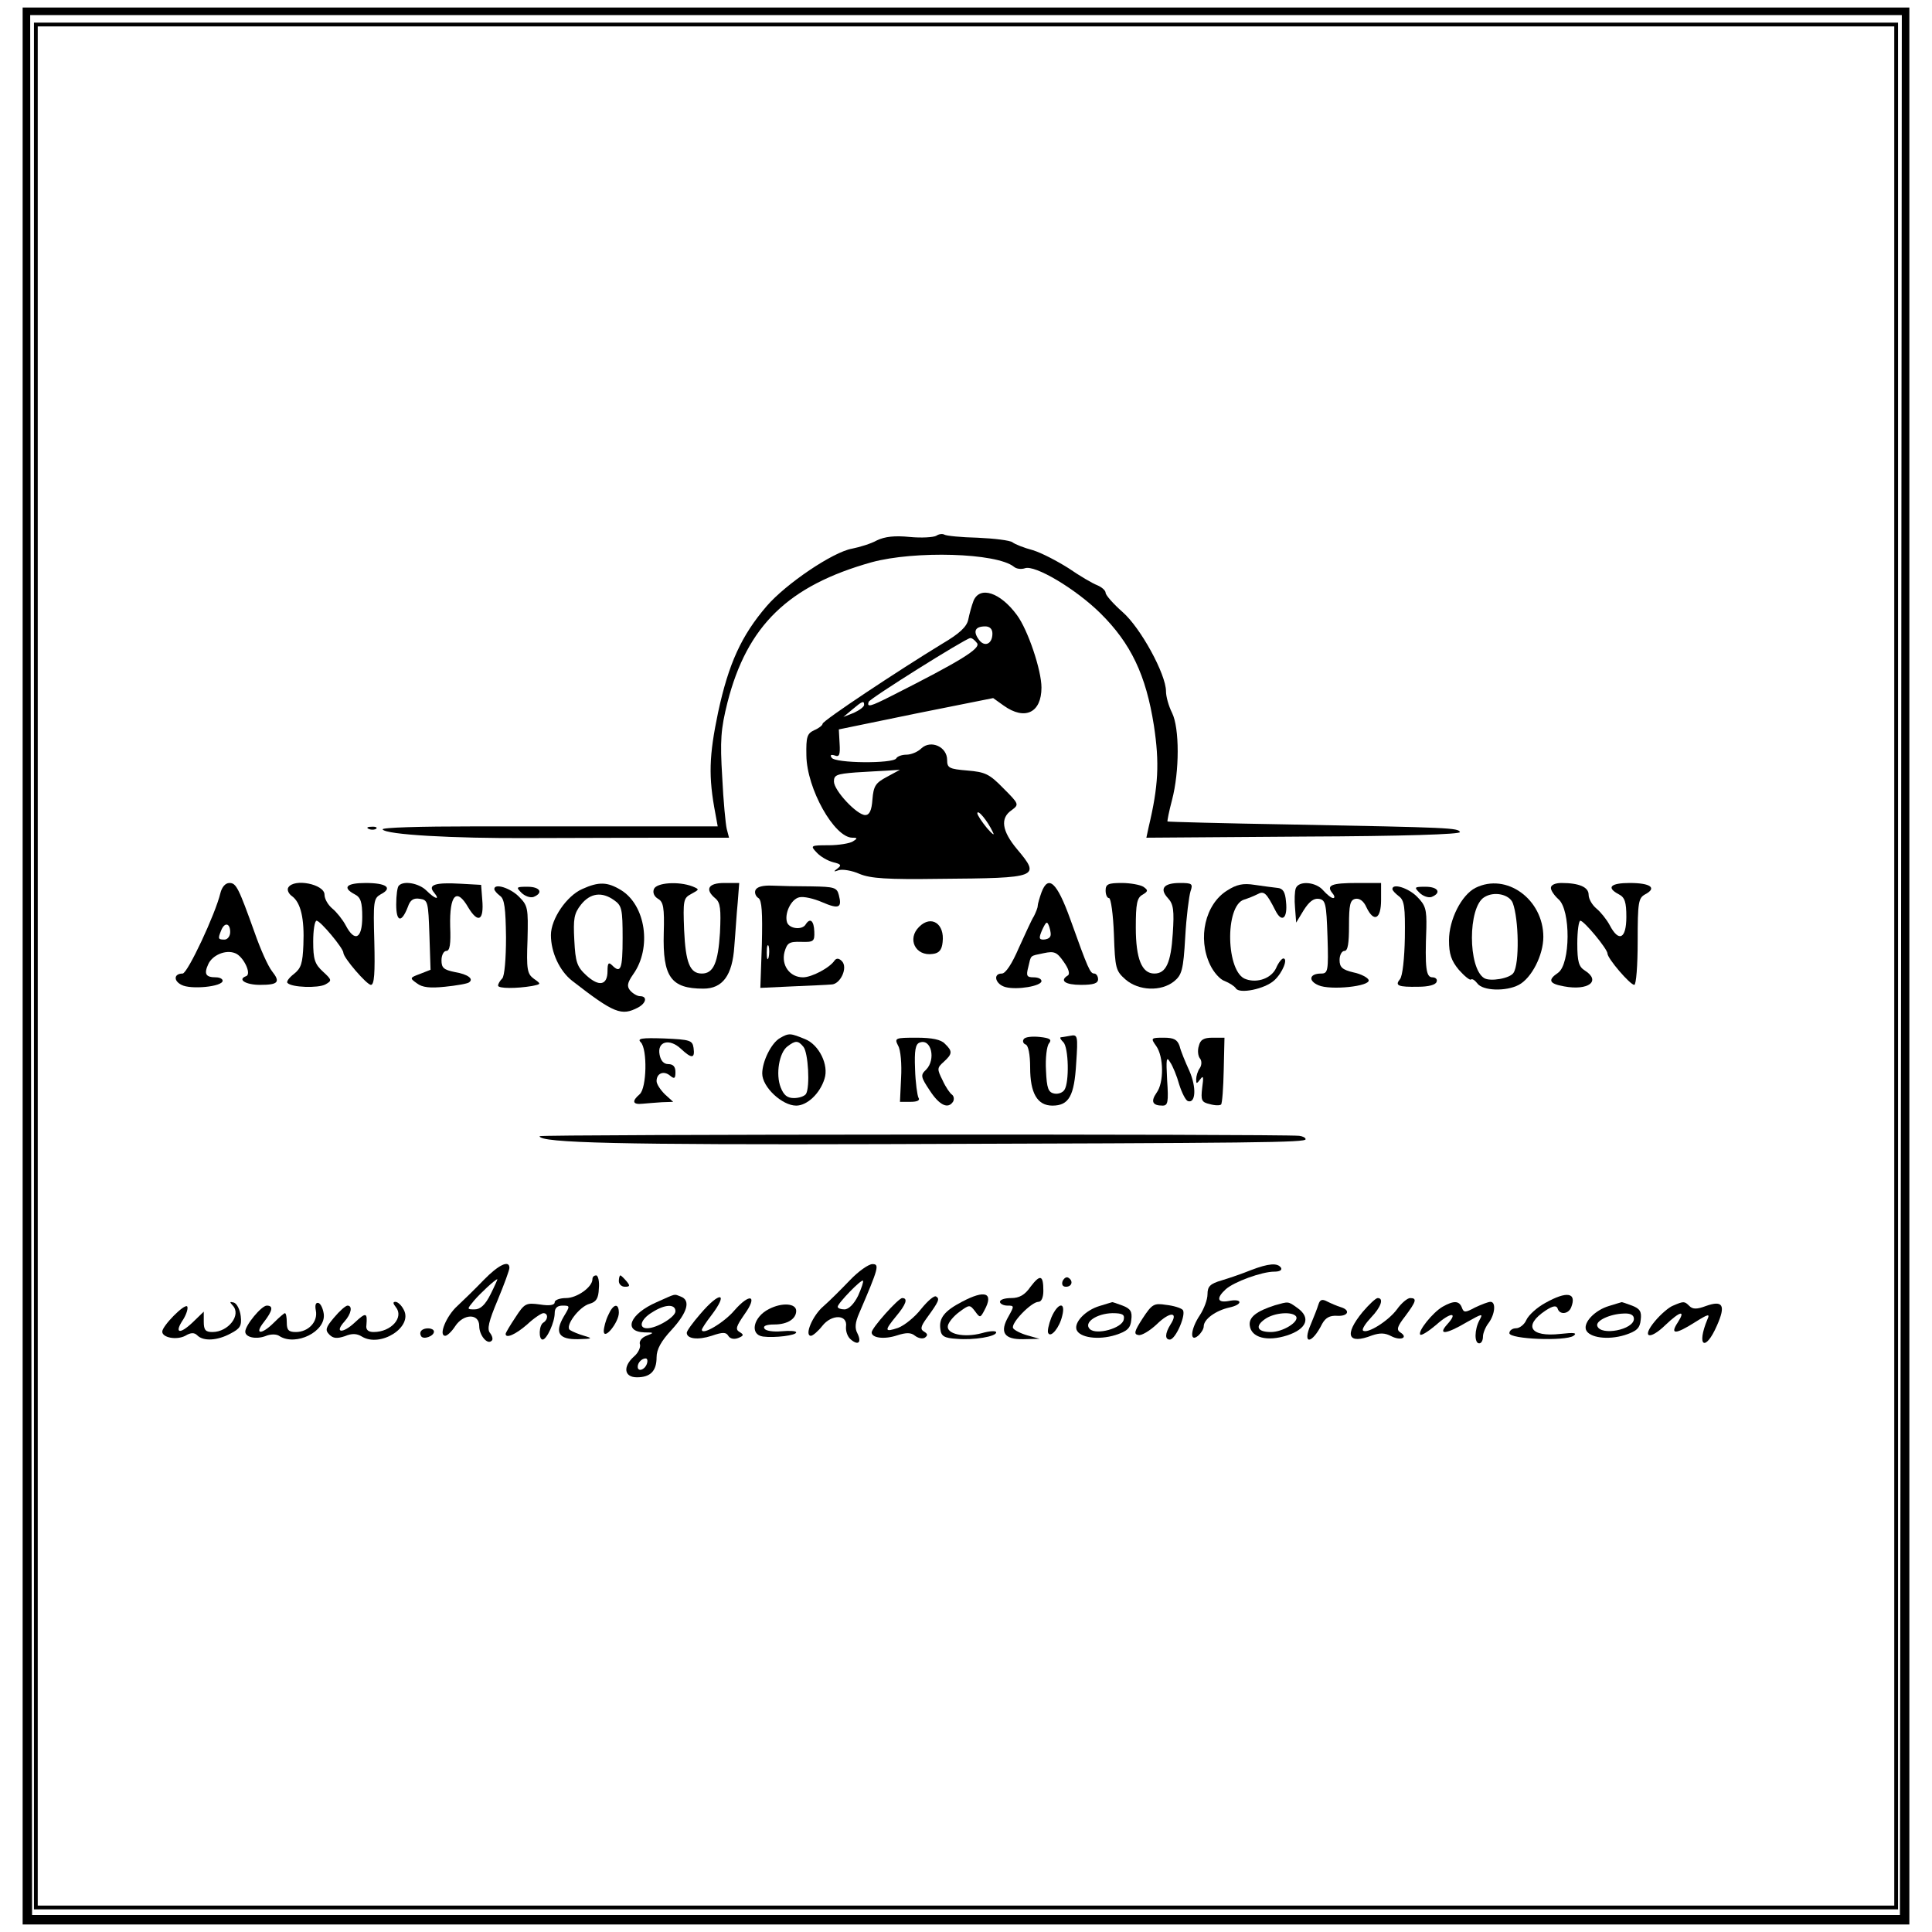 <?xml version="1.0" standalone="no"?>
<!DOCTYPE svg PUBLIC "-//W3C//DTD SVG 20010904//EN"
 "http://www.w3.org/TR/2001/REC-SVG-20010904/DTD/svg10.dtd">
<svg version="1.0" xmlns="http://www.w3.org/2000/svg"
 width="512pt" height="512pt" viewBox="0 0 512 512"
 preserveAspectRatio="xMidYMid meet">
<g transform="translate(0,512) scale(0.1,-0.1)"
fill="#000000" stroke="none">
<path d="M60 2560 l0 -2540 2500 0 2500 0 0 2540 0 2540 -2500 0 -2500 0 0
-2540z m4978 3 l-3 -2518 -2475 0 -2475 0 -3 2518 -2 2517 2480 0 2480 0 -2
-2517z"/>
<path d="M90 2560 l0 -2500 2470 0 2470 0 0 2500 0 2500 -2470 0 -2470 0 0
-2500z m4930 0 l0 -2490 -2460 0 -2460 0 0 2490 0 2490 2460 0 2460 0 0 -2490z"/>
<path d="M2481 3700 c-8 -4 -39 -6 -70 -3 -40 4 -66 1 -87 -9 -16 -9 -46 -18
-66 -22 -51 -9 -175 -93 -226 -152 -67 -78 -101 -152 -129 -282 -24 -115 -26
-170 -7 -269 l6 -33 -198 0 c-110 0 -311 0 -447 0 -145 0 -246 -3 -243 -8 8
-14 186 -24 386 -23 96 0 255 1 354 1 l178 0 -6 23 c-3 12 -9 74 -12 137 -6
98 -4 127 14 199 52 203 161 309 382 371 114 31 331 25 377 -12 7 -6 20 -7 29
-4 26 10 134 -54 200 -119 81 -80 121 -164 142 -298 15 -99 12 -160 -14 -269
l-6 -28 418 3 c263 1 416 6 413 12 -5 11 -24 12 -448 20 -179 3 -326 7 -327 8
-1 1 4 27 12 57 20 76 20 191 0 231 -9 18 -16 43 -16 57 0 45 -67 168 -115
210 -25 22 -45 45 -45 51 0 6 -10 15 -22 20 -13 5 -47 25 -76 45 -30 19 -72
41 -95 48 -23 6 -48 16 -54 21 -7 5 -48 10 -92 12 -44 1 -83 5 -88 8 -5 3 -15
2 -22 -3z"/>
<path d="M2580 3528 c-5 -13 -11 -35 -14 -50 -4 -19 -23 -37 -69 -64 -118 -72
-317 -204 -317 -212 0 -4 -10 -12 -22 -17 -19 -9 -22 -17 -21 -67 1 -88 74
-218 122 -218 14 0 14 -2 1 -10 -8 -5 -37 -10 -64 -10 -48 0 -49 -1 -32 -19
10 -11 29 -22 44 -26 21 -5 23 -8 11 -17 -11 -8 -10 -9 4 -4 10 3 35 -1 55
-10 29 -12 73 -15 212 -13 264 2 268 4 205 79 -40 48 -45 82 -14 103 20 15 20
16 -22 58 -37 38 -48 43 -95 47 -49 4 -54 7 -54 28 0 35 -43 54 -68 31 -10
-10 -28 -17 -40 -17 -11 0 -24 -4 -27 -10 -9 -14 -162 -13 -171 2 -5 7 -2 9 8
6 12 -5 15 1 13 32 l-2 37 204 42 205 41 28 -20 c56 -40 100 -19 100 48 0 46
-36 153 -65 192 -44 60 -98 78 -115 38z m50 -87 c0 -28 -21 -37 -36 -16 -16
22 -10 35 17 35 12 0 19 -7 19 -19z m-41 -25 c12 -14 -44 -48 -226 -140 -57
-29 -66 -31 -61 -16 3 9 255 167 269 169 4 1 12 -5 18 -13z m-299 -164 c0 -5
-12 -14 -27 -21 l-28 -11 24 20 c26 22 31 24 31 12z m60 -191 c-30 -16 -35
-24 -38 -60 -2 -29 -8 -41 -19 -41 -22 0 -83 65 -83 89 0 17 7 20 58 24 31 2
70 4 87 5 l30 2 -35 -19z m281 -146 c6 -11 -1 -6 -15 10 -14 17 -26 35 -26 40
1 11 27 -20 41 -50z"/>
<path d="M978 2923 c7 -3 16 -2 19 1 4 3 -2 6 -13 5 -11 0 -14 -3 -6 -6z"/>
<path d="M584 2753 c-13 -55 -87 -213 -100 -213 -23 0 -25 -19 -3 -30 24 -13
109 -5 109 11 0 5 -8 9 -18 9 -27 0 -32 9 -20 35 11 24 46 39 71 29 22 -8 45
-56 29 -61 -24 -9 0 -23 37 -23 48 0 55 7 32 36 -11 14 -31 59 -46 102 -43
120 -49 132 -67 132 -11 0 -20 -11 -24 -27z m26 -103 c0 -11 -7 -20 -15 -20
-17 0 -18 2 -9 24 9 23 24 20 24 -4z"/>
<path d="M764 2768 c-4 -6 1 -17 10 -23 23 -17 33 -59 30 -129 -2 -49 -6 -62
-25 -77 -13 -10 -21 -21 -17 -24 11 -12 81 -14 100 -4 18 10 18 12 -6 34 -22
20 -26 33 -26 80 0 30 4 55 9 55 10 0 71 -73 71 -85 0 -13 62 -85 73 -85 9 0
11 32 9 114 -3 108 -2 115 17 126 33 17 15 30 -40 30 -51 0 -63 -12 -29 -30
16 -8 20 -21 20 -60 0 -58 -20 -68 -44 -22 -8 15 -24 35 -35 44 -12 10 -21 26
-21 37 0 28 -81 44 -96 19z"/>
<path d="M1057 2773 c-4 -3 -7 -26 -7 -50 0 -47 14 -50 31 -6 6 18 15 24 32
21 21 -3 22 -8 25 -96 l3 -92 -28 -11 c-27 -10 -28 -11 -8 -25 14 -11 35 -13
74 -9 30 3 58 8 63 11 15 9 -1 22 -37 28 -29 6 -35 11 -35 31 0 14 6 25 13 25
9 0 12 18 10 65 -2 84 17 104 48 50 26 -43 42 -35 37 21 l-3 39 -54 3 c-68 4
-88 -3 -71 -23 18 -22 3 -18 -20 5 -19 19 -60 27 -73 13z"/>
<path d="M1543 2764 c-41 -18 -83 -79 -83 -122 0 -46 23 -95 56 -121 112 -87
131 -94 175 -71 22 12 25 30 5 30 -7 0 -19 7 -26 15 -9 11 -8 20 8 43 50 70
33 183 -32 223 -36 22 -59 23 -103 3z m85 -30 c20 -14 22 -24 22 -100 0 -83
-5 -95 -28 -72 -9 9 -12 6 -12 -15 0 -38 -22 -43 -56 -12 -25 23 -29 35 -32
93 -3 57 -1 71 18 95 24 30 55 35 88 11z"/>
<path d="M1733 2764 c-4 -10 1 -20 11 -26 14 -8 17 -23 15 -91 -3 -116 19
-147 105 -147 51 0 77 35 82 112 3 34 6 87 9 116 l4 52 -40 0 c-42 0 -52 -17
-23 -41 13 -11 15 -28 12 -91 -5 -79 -17 -108 -48 -108 -32 0 -43 29 -47 115
-3 79 -2 85 19 96 22 12 22 12 3 20 -37 14 -95 10 -102 -7z"/>
<path d="M2002 2761 c-3 -7 1 -17 8 -21 9 -6 11 -38 9 -123 l-4 -115 85 4 c47
2 93 4 103 5 24 0 45 45 28 62 -8 8 -14 8 -19 2 -13 -20 -61 -45 -84 -45 -35
0 -58 32 -49 67 7 24 12 28 44 27 33 -1 36 1 35 27 -1 29 -11 38 -23 19 -9
-15 -42 -12 -49 5 -8 23 10 62 32 67 11 3 38 -3 61 -13 44 -19 53 -15 44 19
-5 20 -12 22 -72 23 -36 0 -83 1 -105 2 -24 1 -40 -3 -44 -12z m35 -178 c-3
-10 -5 -4 -5 12 0 17 2 24 5 18 2 -7 2 -21 0 -30z"/>
<path d="M2760 2755 c-5 -14 -10 -31 -10 -36 0 -5 -5 -17 -10 -27 -6 -9 -23
-47 -40 -84 -18 -42 -35 -68 -45 -68 -25 0 -17 -29 10 -36 31 -8 95 3 95 16 0
6 -9 10 -21 10 -18 0 -20 4 -14 27 8 33 3 29 41 37 28 6 35 3 53 -23 13 -18
17 -32 11 -36 -23 -14 -7 -25 35 -25 33 0 45 4 45 15 0 8 -5 15 -10 15 -11 0
-16 11 -64 145 -35 97 -58 118 -76 70z m23 -117 c-2 -5 -11 -8 -18 -8 -12 0
-12 5 -3 26 11 23 13 24 19 7 3 -10 5 -21 2 -25z"/>
<path d="M2930 2760 c0 -11 4 -20 9 -20 5 0 11 -43 13 -96 3 -91 5 -97 31
-120 35 -30 94 -32 128 -5 21 17 25 30 30 118 3 54 10 108 14 121 7 20 4 22
-28 22 -43 0 -55 -15 -32 -40 15 -16 17 -33 13 -94 -5 -78 -18 -106 -49 -106
-33 0 -49 39 -49 122 0 63 3 79 18 87 15 9 15 12 2 21 -8 5 -34 10 -57 10 -36
0 -43 -3 -43 -20z"/>
<path d="M3252 2760 c-58 -36 -79 -126 -45 -197 9 -19 26 -39 39 -43 12 -5 25
-13 29 -19 9 -16 77 -2 102 21 22 20 37 58 24 58 -4 0 -13 -11 -19 -25 -12
-27 -49 -41 -80 -30 -53 16 -57 195 -5 211 10 3 25 9 35 14 18 10 24 4 48 -43
17 -34 33 -21 28 24 -2 25 -8 35 -23 36 -11 1 -38 5 -60 8 -31 5 -48 1 -73
-15z"/>
<path d="M3434 2766 c-3 -8 -4 -31 -2 -52 l3 -39 20 33 c14 22 26 32 40 30 18
-3 20 -12 23 -100 3 -92 1 -98 -17 -98 -31 0 -35 -19 -7 -31 31 -14 139 -3
133 14 -2 6 -20 16 -40 20 -30 7 -37 14 -37 33 0 13 6 24 13 24 9 0 12 20 12
67 0 56 3 68 17 71 11 2 22 -6 29 -22 20 -42 39 -32 39 19 l0 45 -63 0 c-69 0
-83 -6 -66 -27 6 -7 7 -13 2 -13 -5 0 -16 9 -26 20 -19 23 -65 27 -73 6z"/>
<path d="M3910 2767 c-37 -19 -70 -84 -70 -139 0 -36 6 -54 26 -78 15 -17 29
-28 32 -26 3 3 10 -1 17 -10 14 -20 76 -22 110 -4 34 18 65 79 65 127 0 100
-98 171 -180 130z m99 -40 c16 -43 18 -161 2 -185 -9 -15 -62 -24 -78 -14 -43
27 -43 187 0 214 26 17 67 8 76 -15z"/>
<path d="M4110 2767 c0 -7 9 -20 20 -30 33 -28 32 -172 -1 -195 -28 -19 -24
-29 16 -36 64 -12 99 14 55 42 -16 10 -20 23 -20 72 0 33 4 60 8 60 10 0 72
-75 72 -87 0 -13 60 -83 71 -83 5 0 9 51 9 115 0 105 2 115 20 125 32 17 14
30 -41 30 -51 0 -63 -12 -29 -30 16 -8 20 -21 20 -60 0 -58 -20 -68 -44 -22
-8 15 -24 35 -35 44 -12 10 -21 26 -21 37 0 20 -25 31 -72 31 -16 0 -28 -5
-28 -13z"/>
<path d="M1310 2764 c0 -4 7 -12 15 -18 12 -8 15 -33 16 -110 0 -57 -4 -103
-10 -109 -6 -6 -11 -14 -11 -19 0 -8 49 -8 90 -1 24 5 25 5 5 19 -18 13 -20
25 -17 104 2 84 1 90 -23 114 -23 23 -65 36 -65 20z"/>
<path d="M1382 2754 c9 -9 24 -14 32 -11 27 11 17 27 -16 27 -30 0 -31 -1 -16
-16z"/>
<path d="M3690 2764 c0 -4 8 -12 17 -19 15 -11 17 -29 16 -110 -1 -54 -6 -102
-13 -110 -14 -17 -5 -21 49 -20 26 0 46 5 48 13 3 6 -2 12 -11 12 -17 0 -20
25 -16 131 1 49 -2 60 -25 83 -23 23 -65 36 -65 20z"/>
<path d="M3762 2754 c9 -9 24 -14 32 -11 27 11 17 27 -16 27 -30 0 -31 -1 -16
-16z"/>
<path d="M2436 2664 c-33 -32 -10 -79 36 -72 17 2 24 11 26 31 6 49 -30 73
-62 41z"/>
<path d="M2067 2369 c-23 -13 -47 -62 -47 -94 0 -36 53 -85 90 -85 29 0 63 32
75 71 12 36 -14 90 -51 105 -39 16 -43 17 -67 3z m62 -23 c13 -15 18 -107 7
-125 -4 -6 -18 -11 -32 -11 -18 0 -27 8 -35 28 -14 35 -4 93 18 109 21 16 28
16 42 -1z"/>
<path d="M2713 2366 c-4 -5 -1 -12 5 -14 7 -2 12 -26 12 -61 0 -68 19 -101 59
-101 44 0 58 26 63 112 5 74 4 77 -16 73 -12 -2 -23 -4 -25 -4 -3 -1 0 -6 7
-13 14 -14 16 -106 3 -126 -5 -8 -17 -12 -27 -10 -16 3 -20 14 -22 61 -2 32 2
65 8 72 8 10 3 14 -25 17 -20 2 -39 0 -42 -6z"/>
<path d="M1698 2358 c18 -18 16 -122 -3 -138 -21 -18 -19 -28 8 -25 12 1 35 3
51 4 l30 1 -22 20 c-12 12 -22 27 -22 35 0 21 19 28 35 15 12 -10 15 -9 15 9
0 14 -6 21 -19 21 -12 0 -20 9 -23 25 -7 35 26 44 56 16 29 -27 38 -27 34 2
-3 20 -9 22 -78 25 -60 2 -72 0 -62 -10z"/>
<path d="M2380 2349 c7 -11 10 -50 8 -85 l-3 -64 28 0 c18 0 26 4 21 11 -3 6
-8 40 -9 76 -2 49 1 66 12 70 31 12 44 -45 17 -72 -15 -14 -14 -19 10 -55 26
-40 49 -50 62 -29 3 6 2 14 -3 18 -5 3 -17 20 -25 38 -15 30 -15 33 3 49 23
21 24 28 3 48 -10 11 -34 16 -75 16 -57 0 -59 -1 -49 -21z"/>
<path d="M3064 2348 c20 -28 21 -97 1 -124 -16 -23 -11 -34 16 -34 14 0 16 9
12 68 -3 56 -2 64 8 47 7 -10 18 -37 24 -59 7 -22 17 -42 23 -44 21 -7 23 37
4 80 -11 24 -23 53 -26 66 -6 17 -15 22 -42 22 -34 0 -35 -1 -20 -22z"/>
<path d="M3177 2348 c-4 -12 -2 -27 3 -33 5 -6 5 -17 0 -25 -6 -8 -10 -22 -10
-30 0 -13 1 -13 11 0 8 11 9 6 5 -22 -4 -34 -2 -39 20 -44 14 -4 27 -4 30 -1
3 3 6 44 7 91 l2 86 -31 0 c-24 0 -33 -5 -37 -22z"/>
<path d="M1430 2109 c0 -18 219 -23 910 -21 1003 3 1120 4 1120 13 0 4 -8 8
-17 9 -60 5 -2013 4 -2013 -1z"/>
<path d="M1282 1728 c-23 -24 -55 -55 -70 -69 -29 -26 -51 -79 -32 -79 5 0 17
11 26 25 22 34 64 35 64 1 0 -25 22 -51 33 -39 4 3 2 12 -4 20 -9 10 -4 31 20
88 17 41 31 79 31 85 0 22 -29 8 -68 -32z m18 -38 c-14 -28 -27 -40 -42 -40
-21 0 -21 0 -2 23 18 21 56 56 62 57 1 0 -7 -18 -18 -40z"/>
<path d="M2253 1728 c-23 -24 -54 -55 -70 -69 -30 -25 -52 -79 -34 -79 5 0 19
12 30 26 25 32 68 31 63 -2 -1 -12 4 -27 13 -34 20 -17 29 -7 17 17 -7 13 -6
28 5 53 52 121 54 130 35 130 -10 0 -37 -19 -59 -42z m21 -42 c-11 -22 -25
-36 -36 -36 -10 0 -18 3 -18 7 0 9 63 74 67 69 2 -2 -4 -20 -13 -40z"/>
<path d="M3315 1754 c-22 -9 -57 -21 -77 -27 -31 -9 -38 -16 -38 -37 0 -14 -9
-38 -20 -55 -25 -37 -28 -74 -5 -55 8 7 15 18 15 25 0 19 32 42 68 50 37 8 35
25 -3 17 -29 -5 -32 8 -7 31 22 20 96 47 129 47 14 0 21 4 18 10 -9 14 -33 12
-80 -6z"/>
<path d="M1570 1730 c0 -21 -41 -50 -70 -50 -16 0 -30 -5 -30 -11 0 -8 -14
-10 -39 -6 -37 5 -41 3 -65 -34 -14 -21 -26 -41 -26 -44 0 -13 26 -2 57 25 18
17 38 30 43 30 13 0 13 -17 0 -25 -12 -7 -13 -45 -2 -45 11 0 32 46 32 70 0
14 7 20 21 20 20 0 20 -1 3 -29 -25 -43 -13 -61 38 -60 38 1 40 2 16 9 -14 4
-31 11 -37 15 -16 9 24 63 52 70 17 5 23 14 24 40 2 19 -2 35 -7 35 -6 0 -10
-4 -10 -10z"/>
<path d="M1640 1725 c0 -8 7 -15 16 -15 14 0 14 3 4 15 -7 8 -14 15 -16 15 -2
0 -4 -7 -4 -15z"/>
<path d="M2731 1710 c-15 -22 -30 -30 -51 -30 -17 0 -30 -4 -30 -10 0 -5 9
-10 20 -10 18 0 18 -1 3 -28 -25 -43 -12 -62 39 -61 l43 1 -32 9 c-18 5 -35
14 -38 19 -8 12 48 70 67 70 8 0 13 12 13 29 0 42 -8 45 -34 11z"/>
<path d="M2816 1725 c-3 -9 0 -15 9 -15 16 0 20 16 6 24 -5 3 -11 -1 -15 -9z"/>
<path d="M1740 1669 c-71 -31 -90 -78 -32 -80 26 0 26 -1 5 -9 -13 -5 -20 -15
-17 -23 2 -7 -4 -22 -16 -32 -30 -27 -26 -55 8 -55 36 0 52 17 52 53 0 21 12
43 40 73 42 46 51 78 24 88 -19 7 -10 9 -64 -15z m50 -24 c0 -15 -49 -45 -75
-45 -24 0 -17 24 13 42 34 22 62 23 62 3z m-76 -140 c-6 -16 -24 -21 -24 -7 0
11 11 22 21 22 5 0 6 -7 3 -15z"/>
<path d="M2441 1651 c-17 -22 -45 -44 -61 -50 -36 -12 -37 -8 -5 31 26 31 32
48 16 48 -10 0 -81 -79 -81 -91 0 -15 34 -19 67 -8 25 8 37 8 48 -1 8 -6 19
-9 26 -5 8 6 8 10 -2 16 -11 6 -9 14 7 36 32 44 35 51 25 57 -5 4 -23 -12 -40
-33z"/>
<path d="M2549 1670 c-46 -24 -61 -43 -57 -72 2 -19 10 -24 43 -26 46 -4 105
6 105 17 0 5 -17 4 -38 -2 -48 -13 -95 -2 -90 20 2 9 15 25 30 36 27 20 28 20
42 2 13 -18 14 -18 25 3 25 46 2 55 -60 22z"/>
<path d="M4095 1667 c-22 -12 -44 -32 -50 -45 -5 -12 -18 -22 -27 -22 -10 0
-18 -6 -18 -13 0 -16 148 -22 170 -7 11 8 1 9 -35 5 -80 -9 -99 22 -39 62 20
13 29 14 32 5 5 -17 29 -15 36 4 15 39 -12 43 -69 11z"/>
<path d="M1856 1638 c-20 -23 -36 -45 -36 -50 0 -16 29 -20 66 -8 29 10 38 10
44 0 5 -8 15 -10 26 -6 15 6 16 9 4 16 -12 7 -9 15 13 47 36 50 15 58 -27 10
-27 -32 -86 -67 -86 -51 0 3 11 20 25 38 47 62 23 65 -29 4z"/>
<path d="M3494 1663 c-3 -10 -12 -33 -20 -52 -24 -55 2 -55 30 1 9 16 20 22
39 21 30 -2 37 15 10 23 -10 3 -26 10 -36 15 -13 7 -19 5 -23 -8z"/>
<path d="M3611 1643 c-50 -61 -39 -87 25 -62 21 7 34 7 51 -2 25 -13 46 -4 24
10 -11 7 -8 16 13 43 29 39 32 48 13 48 -7 0 -23 -13 -35 -30 -23 -31 -79 -66
-90 -56 -3 4 7 19 21 34 27 28 35 52 18 52 -5 0 -23 -17 -40 -37z"/>
<path d="M617 1660 c23 -25 -12 -70 -54 -70 -18 0 -23 5 -23 27 l0 27 -30 -29
c-35 -33 -49 -28 -24 9 9 15 13 30 10 34 -8 7 -66 -52 -66 -67 0 -16 38 -23
61 -11 15 9 24 9 32 1 16 -16 53 -14 88 5 25 13 30 20 27 46 -2 17 -10 33 -18
36 -12 3 -12 2 -3 -8z"/>
<path d="M837 1647 c6 -30 -20 -57 -53 -57 -19 0 -24 5 -24 25 0 14 -2 25 -5
25 -2 0 -15 -11 -29 -25 -33 -33 -53 -32 -27 1 24 31 26 44 8 44 -14 0 -57
-52 -57 -69 0 -15 28 -21 53 -12 14 6 30 6 38 0 43 -27 123 12 117 59 -2 14
-8 27 -14 29 -7 2 -10 -5 -7 -20z"/>
<path d="M1049 1656 c22 -27 -12 -66 -59 -66 -14 0 -21 6 -19 18 3 34 -1 35
-31 7 -32 -30 -55 -28 -27 3 18 20 22 42 8 42 -5 0 -21 -14 -36 -32 -22 -26
-24 -33 -12 -45 10 -10 20 -11 41 -4 19 8 32 7 45 -1 49 -30 136 25 111 71 -6
12 -16 21 -22 21 -7 0 -7 -4 1 -14z"/>
<path d="M2038 1651 c-42 -21 -52 -68 -16 -73 31 -4 88 3 88 11 0 4 -17 5 -39
3 -21 -2 -42 1 -45 7 -5 7 5 11 26 11 35 0 58 15 58 36 0 20 -37 23 -72 5z"/>
<path d="M2914 1659 c-37 -11 -68 -43 -61 -63 8 -21 58 -28 103 -14 31 10 40
18 42 40 3 22 -2 30 -23 38 -14 5 -27 10 -28 9 -1 0 -16 -5 -33 -10z m64 -36
c-4 -23 -73 -42 -90 -25 -17 17 18 41 60 42 27 0 33 -4 30 -17z"/>
<path d="M3028 1626 c-22 -34 -24 -42 -11 -44 8 -2 30 11 49 29 35 34 58 33
36 -1 -15 -24 -15 -40 -2 -40 16 0 45 69 34 79 -5 5 -25 11 -44 13 -32 5 -37
2 -62 -36z"/>
<path d="M3379 1661 c-50 -16 -70 -32 -67 -54 4 -32 46 -43 99 -26 52 17 64
47 27 73 -25 18 -23 17 -59 7z m56 -30 c8 -14 -35 -41 -67 -41 -36 0 -43 15
-16 34 25 18 74 21 83 7z"/>
<path d="M3823 1657 c-26 -15 -67 -66 -59 -74 3 -3 22 9 42 26 38 34 60 35 29
1 -26 -29 -2 -26 52 6 41 23 44 24 34 6 -14 -26 -14 -62 -1 -62 6 0 10 8 10
18 0 9 7 26 15 36 17 23 20 56 5 56 -6 0 -24 -7 -41 -15 -26 -14 -30 -14 -35
0 -7 18 -21 19 -51 2z"/>
<path d="M4264 1659 c-37 -11 -68 -43 -61 -63 8 -21 58 -28 103 -14 31 10 40
18 42 40 3 22 -2 30 -23 38 -14 5 -27 10 -28 9 -1 0 -16 -5 -33 -10z m66 -34
c0 -29 -88 -46 -97 -19 -5 14 34 32 70 33 18 1 27 -4 27 -14z"/>
<path d="M4434 1660 c-11 -4 -33 -23 -48 -41 -37 -44 -15 -52 28 -10 39 37 54
40 32 6 -21 -32 -6 -32 46 1 35 22 40 23 33 8 -30 -72 -6 -88 25 -17 24 54 16
68 -29 52 -24 -9 -35 -9 -44 0 -13 13 -15 13 -43 1z"/>
<path d="M1612 1635 c-7 -14 -12 -34 -12 -43 1 -25 40 24 40 49 0 27 -15 24
-28 -6z"/>
<path d="M2786 1628 c-7 -18 -11 -37 -8 -41 7 -13 30 15 37 46 10 39 -12 35
-29 -5z"/>
<path d="M1117 1594 c-4 -4 -4 -10 -1 -15 6 -10 34 0 34 12 0 10 -24 12 -33 3z"/>
</g>
</svg>
